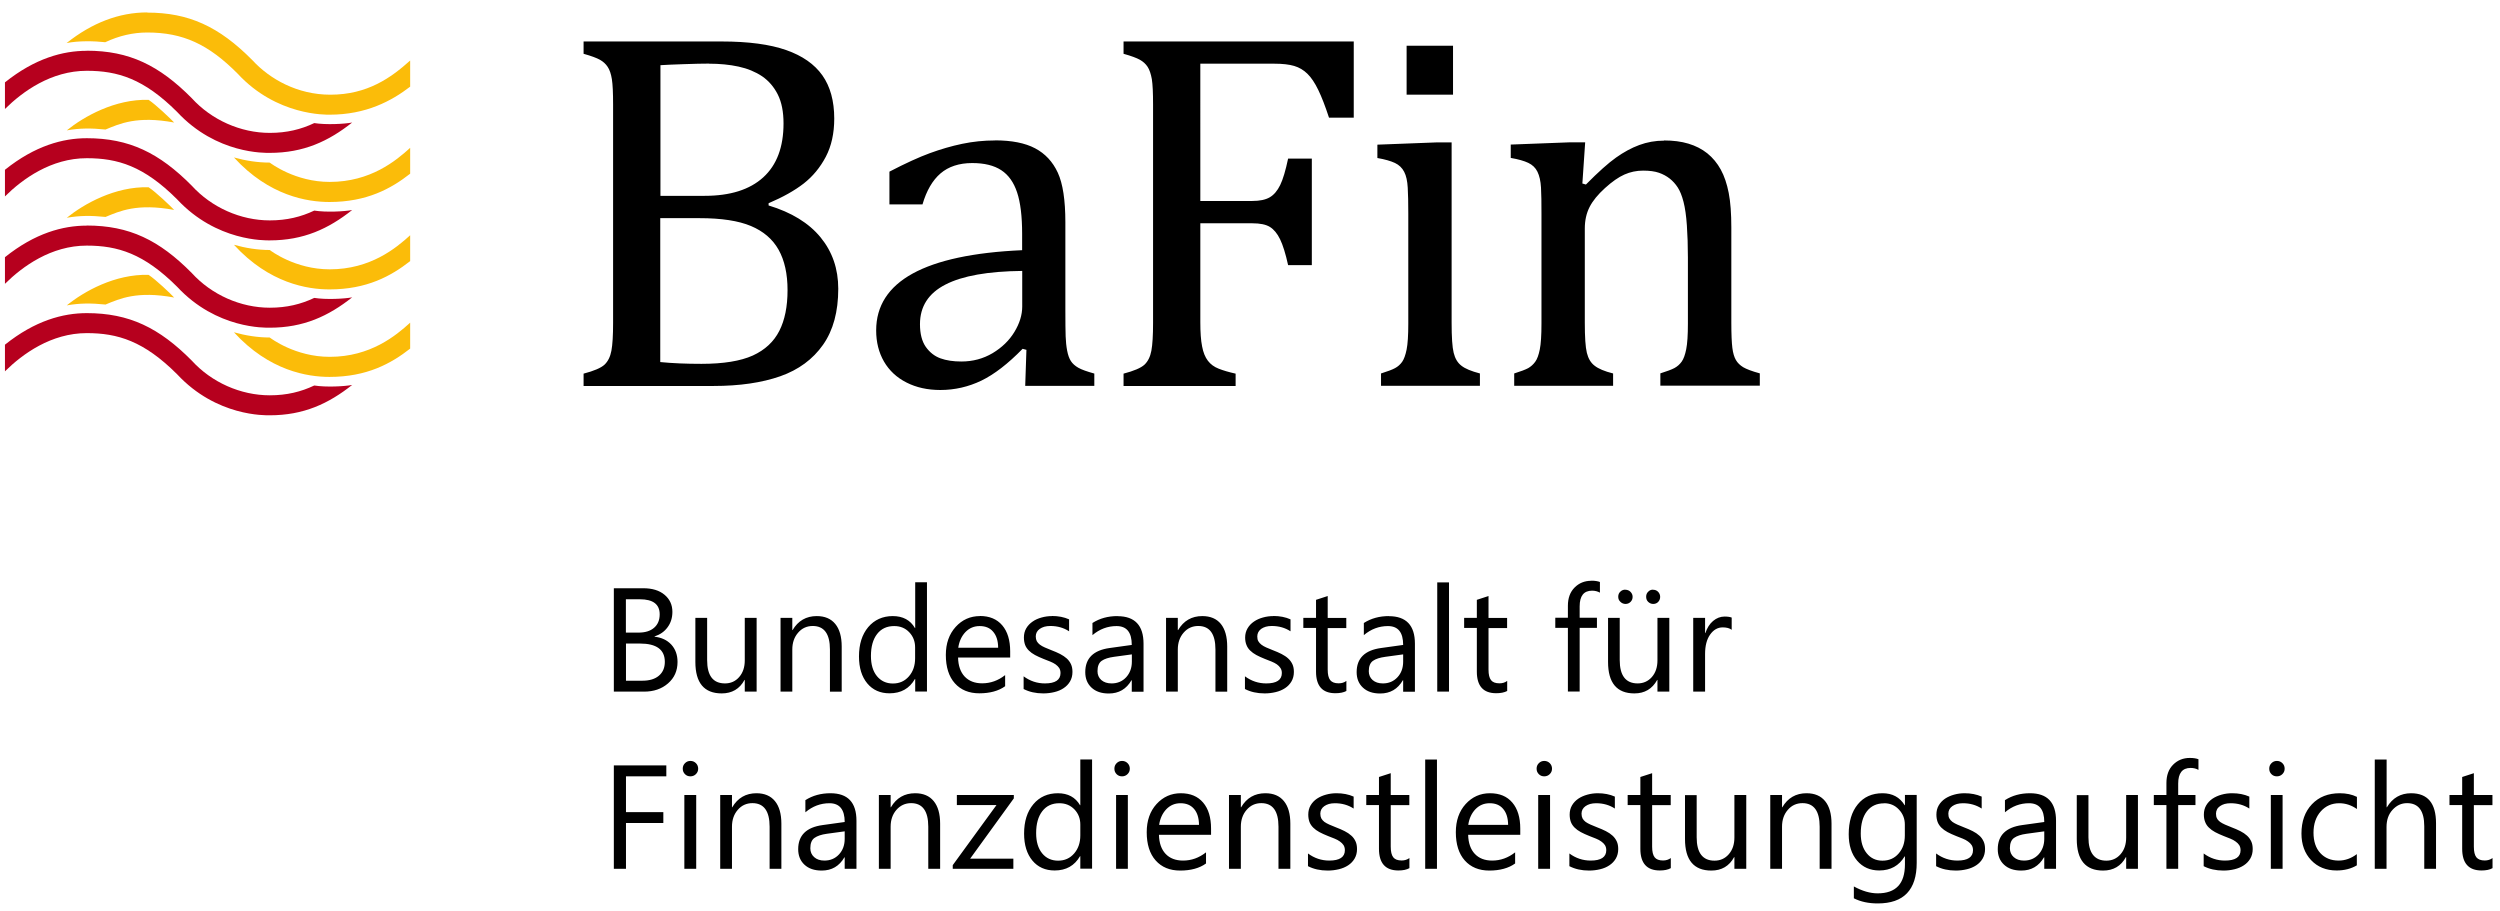 <?xml version="1.0" encoding="UTF-8"?> <svg xmlns="http://www.w3.org/2000/svg" id="Layer_1" width="267.7" height="97.55" version="1.1" viewBox="0 0 267.7 97.55"><path id="path3385" d="M170.4,62.19c-.72,0-1.31.24-1.79.72-.48.48-.72,1.13-.72,1.96v1.28h-1.35v1.08h1.35v6.82h1.26v-6.82h1.85v-1.08h-1.85v-1.22c0-1.12.44-1.68,1.33-1.68.31,0,.59.07.84.21v-1.14c-.23-.09-.54-.14-.92-.14ZM98,62.36v4.89h-.03c-.49-.85-1.29-1.28-2.37-1.28s-1.97.4-2.63,1.18c-.66.79-.99,1.83-.99,3.14,0,1.22.3,2.18.89,2.89.59.71,1.39,1.06,2.38,1.06,1.23,0,2.13-.51,2.72-1.53h.03v1.34h1.26v-11.7h-1.26ZM153.9,62.36v11.7h1.26v-11.7h-1.26ZM65.73,62.99v11.07h3.23c1.04,0,1.89-.29,2.57-.88.68-.59,1.02-1.35,1.02-2.3,0-.76-.23-1.38-.67-1.86-.45-.48-1.05-.76-1.79-.84v-.03c.6-.2,1.06-.52,1.4-.99.34-.46.51-1.01.51-1.64,0-.75-.28-1.36-.84-1.83-.56-.47-1.32-.7-2.28-.7h-3.15ZM174.04,63.14c-.21,0-.39.07-.54.22-.15.14-.22.32-.22.54s.07.39.23.54c.15.15.34.23.55.23s.39-.07.54-.22c.15-.15.22-.33.22-.54s-.08-.39-.23-.54c-.15-.15-.34-.22-.55-.22h0ZM177.01,63.14c-.21,0-.38.07-.52.22-.15.14-.22.32-.22.54s.07.41.22.55c.15.14.33.22.53.22.22,0,.4-.07.54-.22.14-.15.21-.33.21-.54s-.08-.39-.22-.54c-.15-.15-.33-.22-.55-.22h0ZM142.18,63.82l-1.26.41v1.93h-1.36v1.08h1.36v4.68c0,1.54.69,2.31,2.07,2.31.49,0,.89-.08,1.18-.24v-1.08c-.23.18-.51.26-.83.26-.42,0-.71-.11-.9-.34-.18-.23-.27-.6-.27-1.13v-4.45h1.99v-1.08h-1.99v-2.34ZM159.4,63.82l-1.26.41v1.93h-1.36v1.08h1.36v4.68c0,1.54.69,2.31,2.07,2.31.49,0,.88-.08,1.18-.24v-1.08c-.23.18-.51.26-.83.26-.42,0-.72-.11-.9-.34-.18-.23-.27-.6-.27-1.13v-4.45h1.99v-1.08h-1.99v-2.34h0ZM67.03,64.17h1.49c1.41,0,2.12.54,2.12,1.61,0,.62-.2,1.1-.61,1.45s-.96.51-1.68.51h-1.33v-3.57ZM87.46,65.97c-1.13,0-2,.5-2.59,1.5h-.03v-1.31h-1.26v7.9h1.26v-4.51c0-.73.21-1.33.62-1.8.41-.48.94-.72,1.57-.72,1.22,0,1.84.84,1.84,2.52v4.51h1.26v-4.83c0-1.05-.23-1.86-.69-2.42s-1.12-.84-1.98-.84h0ZM104.93,65.97c-1.03,0-1.9.39-2.6,1.16-.7.78-1.05,1.77-1.05,3,0,1.3.32,2.31.96,3.03.64.72,1.52,1.08,2.63,1.08s2.06-.25,2.76-.76v-1.19c-.75.59-1.57.88-2.46.88-.79,0-1.41-.24-1.87-.72-.45-.48-.69-1.16-.71-2.04h5.58v-.66c0-1.19-.28-2.12-.85-2.79-.57-.67-1.37-1-2.4-1h0ZM112.66,65.97c-.39,0-.76.05-1.12.15-.36.1-.69.24-.97.44-.28.19-.51.43-.68.72-.17.29-.25.62-.25.99,0,.3.05.57.13.79.09.23.23.43.4.6.18.18.4.34.66.48.26.14.57.28.92.42.25.1.49.19.71.28.22.09.41.19.57.3.16.11.29.25.39.39.09.15.14.32.14.54,0,.74-.56,1.11-1.67,1.11-.83,0-1.59-.25-2.28-.76v1.36c.6.31,1.3.47,2.11.47.41,0,.81-.05,1.18-.14.38-.09.71-.23.99-.42.29-.19.52-.43.69-.72.17-.29.26-.63.26-1.02,0-.32-.05-.59-.16-.83-.11-.23-.26-.44-.45-.61-.2-.18-.43-.33-.71-.48-.28-.14-.59-.28-.94-.41-.26-.1-.5-.2-.7-.29-.21-.09-.38-.19-.53-.3-.14-.11-.25-.23-.33-.37-.07-.14-.11-.31-.11-.52,0-.16.04-.31.11-.45.08-.14.18-.25.32-.35.14-.1.3-.17.49-.23.19-.05.4-.08.64-.08.76,0,1.43.19,2.01.57v-1.28c-.54-.24-1.15-.36-1.84-.36h0ZM119.67,65.97c-1.02,0-1.91.24-2.69.74v1.3c.77-.65,1.63-.97,2.58-.97,1.09,0,1.63.67,1.63,2.02l-2.37.33c-1.74.24-2.61,1.1-2.61,2.58,0,.69.22,1.24.67,1.66.45.42,1.06.63,1.85.63,1.07,0,1.88-.47,2.43-1.42h.03v1.23h1.26v-5.14c0-1.96-.93-2.95-2.79-2.95h0ZM128.74,65.97c-1.13,0-2,.5-2.59,1.5h-.03v-1.31h-1.26v7.9h1.26v-4.51c0-.73.21-1.33.62-1.8.41-.48.94-.72,1.57-.72,1.22,0,1.84.84,1.84,2.52v4.51h1.26v-4.83c0-1.05-.23-1.86-.68-2.42-.46-.56-1.12-.84-1.99-.84h0ZM136.36,65.97c-.39,0-.76.05-1.12.15-.36.1-.68.24-.97.44-.28.19-.51.43-.68.72-.17.29-.26.62-.26.99,0,.3.05.57.14.79.09.23.22.43.4.6.18.18.4.34.66.48.26.14.57.28.92.42.25.1.49.19.71.28.22.09.41.19.57.3.16.11.29.25.38.39.1.15.15.32.15.54,0,.74-.56,1.11-1.67,1.11-.83,0-1.59-.25-2.28-.76v1.36c.6.31,1.3.47,2.11.47.41,0,.81-.05,1.18-.14.38-.09.71-.23,1-.42.29-.19.52-.43.69-.72.17-.29.26-.63.26-1.02,0-.32-.05-.59-.16-.83-.11-.23-.26-.44-.45-.61-.19-.18-.43-.33-.71-.48-.28-.14-.59-.28-.94-.41-.26-.1-.5-.2-.7-.29-.2-.09-.38-.19-.52-.3-.14-.11-.25-.23-.33-.37-.08-.14-.11-.31-.11-.52,0-.16.04-.31.11-.45.08-.14.18-.25.31-.35.14-.1.3-.17.49-.23.19-.05.4-.08.64-.08.76,0,1.43.19,2.01.57v-1.28c-.54-.24-1.15-.36-1.84-.36h0ZM148.73,65.97c-1.01,0-1.91.24-2.69.74v1.3c.77-.65,1.63-.97,2.58-.97,1.09,0,1.63.67,1.63,2.02l-2.37.33c-1.74.24-2.61,1.1-2.61,2.58,0,.69.22,1.24.67,1.66.45.42,1.06.63,1.85.63,1.07,0,1.88-.47,2.43-1.42h.03v1.23h1.26v-5.14c0-1.96-.93-2.95-2.79-2.95h0ZM184.68,66.02c-.46,0-.87.16-1.24.47-.37.31-.64.74-.83,1.3h-.03v-1.63h-1.27v7.9h1.27v-4.03c0-.88.18-1.57.54-2.08.36-.51.81-.77,1.35-.77.42,0,.74.09.96.26v-1.31c-.18-.07-.43-.11-.76-.11h0ZM74.46,66.16v4.72c0,2.24.94,3.37,2.82,3.37,1.1,0,1.92-.48,2.44-1.44h.03v1.25h1.27v-7.9h-1.27v4.55c0,.74-.2,1.33-.6,1.79-.4.46-.91.68-1.52.68-1.28,0-1.91-.83-1.91-2.5v-4.52h-1.26,0ZM172.19,66.16v4.72c0,2.24.94,3.37,2.82,3.37,1.1,0,1.91-.48,2.44-1.44h.03v1.25h1.27v-7.9h-1.27v4.55c0,.74-.2,1.33-.6,1.79-.4.45-.91.68-1.52.68-1.28,0-1.92-.84-1.92-2.5v-4.52h-1.26ZM104.91,67.04c.62,0,1.1.2,1.44.61.35.41.53.98.53,1.71h-4.27c.1-.69.36-1.25.77-1.68.42-.43.92-.64,1.52-.64ZM95.76,67.04c.65,0,1.18.22,1.6.66.42.44.63.98.63,1.62v1.17c0,.78-.22,1.42-.66,1.93-.44.51-1.01.77-1.72.77s-1.28-.27-1.71-.79c-.43-.53-.64-1.25-.64-2.16,0-1,.22-1.78.66-2.35.44-.57,1.05-.85,1.82-.85h0ZM67.03,68.91h1.49c1.78,0,2.67.65,2.67,1.96,0,.63-.21,1.12-.63,1.48-.42.36-1.01.54-1.77.54h-1.76v-3.98h0ZM121.2,70.06v.79c0,.67-.21,1.23-.61,1.67-.41.44-.93.66-1.56.66-.46,0-.82-.12-1.1-.36-.27-.24-.41-.56-.41-.95,0-.53.15-.9.45-1.11.3-.21.74-.35,1.33-.43l1.91-.26h0ZM150.25,70.06v.79c0,.67-.2,1.23-.61,1.67-.41.44-.93.66-1.56.66-.46,0-.82-.12-1.1-.36-.27-.24-.41-.56-.41-.95,0-.53.15-.9.45-1.11.3-.21.74-.35,1.33-.43l1.91-.26h0ZM234.49,81.16c-.72,0-1.31.24-1.79.72-.48.48-.72,1.14-.72,1.97v1.28h-1.35v1.08h1.35v6.82h1.26v-6.82h1.85v-1.08h-1.85v-1.22c0-1.12.44-1.68,1.33-1.68.31,0,.6.07.84.21v-1.14c-.23-.09-.53-.14-.92-.14ZM152.61,81.33v11.7h1.26v-11.7h-1.26ZM254.29,81.33v11.7h1.26v-4.48c0-.75.21-1.36.64-1.83s.94-.72,1.56-.72c1.22,0,1.84.82,1.84,2.47v4.56h1.26v-4.87c0-2.15-.89-3.22-2.67-3.22-1.12,0-1.99.5-2.59,1.5h-.03v-5.11h-1.26ZM115.68,81.33v4.89h-.03c-.5-.85-1.29-1.28-2.37-1.28s-1.97.39-2.63,1.18c-.66.79-.99,1.83-.99,3.14,0,1.22.3,2.18.89,2.89.59.71,1.39,1.06,2.38,1.06,1.23,0,2.13-.51,2.72-1.53h.03v1.34h1.26v-11.7h-1.26ZM73.93,81.48c-.23,0-.42.08-.58.24-.16.16-.24.35-.24.59s.08.43.24.59c.16.16.35.23.58.23s.43-.08.59-.24c.16-.16.24-.35.24-.58s-.08-.43-.24-.59c-.16-.16-.36-.24-.59-.24ZM120.15,81.48c-.23,0-.42.08-.58.24-.16.16-.24.35-.24.59s.08.43.24.59c.16.16.35.23.58.23s.43-.08.59-.24c.16-.16.24-.35.24-.58s-.08-.43-.24-.59c-.16-.16-.36-.24-.59-.24ZM165.36,81.48c-.23,0-.42.08-.58.24-.16.16-.24.35-.24.59s.08.43.24.59c.16.16.35.23.58.23s.43-.08.59-.24c.16-.16.24-.35.24-.58s-.08-.43-.24-.59c-.16-.16-.36-.24-.59-.24ZM243.81,81.48c-.23,0-.42.08-.58.24-.16.16-.24.35-.24.59s.08.43.24.59c.16.16.35.23.58.23s.43-.08.59-.24c.16-.16.24-.35.24-.58,0-.24-.08-.43-.24-.59-.16-.16-.36-.24-.59-.24ZM65.73,81.96v11.07h1.3v-4.9h4v-1.17h-4v-3.83h4.32v-1.17h-5.62ZM148.93,82.79l-1.27.41v1.93h-1.36v1.08h1.36v4.68c0,1.54.69,2.32,2.08,2.32.49,0,.88-.08,1.18-.25v-1.08c-.23.17-.51.26-.83.26-.42,0-.72-.11-.9-.34-.18-.23-.27-.61-.27-1.14v-4.45h1.99v-1.08h-1.99v-2.34h0ZM176.92,82.79l-1.27.41v1.93h-1.36v1.08h1.36v4.68c0,1.54.69,2.32,2.08,2.32.49,0,.88-.08,1.18-.25v-1.08c-.23.17-.51.26-.83.26-.42,0-.72-.11-.9-.34-.18-.23-.27-.61-.27-1.14v-4.45h1.99v-1.08h-1.99v-2.34h0ZM264.91,82.79l-1.26.41v1.93h-1.36v1.08h1.36v4.68c0,1.54.69,2.32,2.07,2.32.49,0,.89-.08,1.18-.25v-1.08c-.23.17-.51.26-.83.26-.42,0-.71-.11-.9-.34-.18-.23-.27-.61-.27-1.14v-4.45h1.99v-1.08h-1.99v-2.34ZM81,84.94c-1.13,0-2,.5-2.59,1.5h-.03v-1.31h-1.26v7.9h1.26v-4.51c0-.73.21-1.33.62-1.8.41-.48.94-.72,1.57-.72,1.22,0,1.84.84,1.84,2.52v4.51h1.26v-4.83c0-1.05-.23-1.86-.69-2.42s-1.12-.84-1.98-.84h0ZM88.93,84.94c-1.01,0-1.91.24-2.69.74v1.3c.77-.65,1.63-.97,2.58-.97,1.08,0,1.63.67,1.63,2.01l-2.37.33c-1.74.24-2.61,1.1-2.61,2.58,0,.69.22,1.24.67,1.66.45.42,1.06.63,1.85.63,1.07,0,1.88-.47,2.43-1.42h.03v1.23h1.26v-5.14c0-1.97-.93-2.95-2.79-2.95h0ZM97.99,84.94c-1.13,0-2,.5-2.59,1.5h-.03v-1.31h-1.26v7.9h1.26v-4.51c0-.73.21-1.33.62-1.8s.94-.72,1.57-.72c1.22,0,1.84.84,1.84,2.52v4.51h1.27v-4.83c0-1.05-.23-1.86-.69-2.42-.46-.56-1.12-.84-1.98-.84h0ZM126.44,84.94c-1.03,0-1.9.39-2.6,1.16-.7.77-1.05,1.78-1.05,3.01,0,1.3.32,2.31.96,3.03.64.72,1.51,1.08,2.63,1.08s2.06-.25,2.76-.76v-1.19c-.75.59-1.56.88-2.46.88-.79,0-1.42-.24-1.87-.72-.45-.48-.69-1.16-.71-2.04h5.58v-.66c0-1.19-.28-2.12-.85-2.79-.57-.67-1.36-1-2.4-1h0ZM135.49,84.94c-1.13,0-2,.5-2.59,1.5h-.03v-1.31h-1.27v7.9h1.27v-4.51c0-.73.21-1.33.62-1.8.41-.48.94-.72,1.57-.72,1.22,0,1.84.84,1.84,2.52v4.51h1.27v-4.83c0-1.05-.23-1.86-.69-2.42-.46-.56-1.12-.84-1.98-.84ZM143.11,84.94c-.39,0-.76.05-1.12.15-.36.1-.68.24-.97.43-.28.19-.51.43-.68.72-.17.29-.25.62-.25.99,0,.3.05.57.13.79.09.23.23.43.4.6.18.18.4.34.66.48.26.14.57.28.92.42.25.1.49.19.71.28.22.09.41.19.57.31.16.11.29.24.39.39.09.15.14.33.14.54,0,.74-.56,1.11-1.67,1.11-.83,0-1.59-.25-2.28-.76v1.36c.6.31,1.3.47,2.12.47.41,0,.8-.05,1.18-.14.38-.09.71-.23,1-.42.29-.19.52-.43.69-.72.17-.29.26-.63.26-1.02,0-.32-.05-.6-.16-.83-.11-.23-.25-.44-.45-.61-.2-.18-.43-.34-.71-.48-.28-.14-.59-.28-.94-.41-.26-.1-.5-.2-.7-.29-.21-.09-.38-.19-.53-.29-.14-.11-.25-.23-.33-.37-.07-.14-.11-.31-.11-.52,0-.16.04-.31.11-.45.08-.14.18-.25.32-.35.14-.1.3-.17.49-.23.19-.05.4-.08.64-.08.76,0,1.42.19,2.01.57v-1.28c-.54-.24-1.15-.36-1.84-.36ZM159.54,84.94c-1.03,0-1.9.39-2.6,1.16-.7.77-1.05,1.78-1.05,3.01,0,1.3.32,2.31.96,3.03.64.72,1.52,1.08,2.63,1.08s2.06-.25,2.76-.76v-1.19c-.75.59-1.57.88-2.46.88-.79,0-1.41-.24-1.86-.72-.45-.48-.69-1.16-.71-2.04h5.58v-.66c0-1.19-.28-2.12-.85-2.79-.57-.67-1.36-1-2.4-1h0ZM171.1,84.94c-.39,0-.76.05-1.12.15-.36.1-.69.24-.97.43-.28.19-.51.43-.68.72s-.25.62-.25.99c0,.3.05.57.13.79.09.23.23.43.4.6.18.18.4.34.66.48s.57.28.92.42c.25.1.49.19.71.28.22.09.41.19.57.31.16.11.29.24.39.39.09.15.14.33.14.54,0,.74-.56,1.11-1.67,1.11-.83,0-1.59-.25-2.28-.76v1.36c.6.31,1.3.47,2.11.47.41,0,.81-.05,1.18-.14.38-.09.71-.23.99-.42.29-.19.52-.43.69-.72.17-.29.26-.63.26-1.02,0-.32-.05-.6-.16-.83-.11-.23-.26-.44-.45-.61-.2-.18-.43-.34-.71-.48-.28-.14-.59-.28-.94-.41-.26-.1-.5-.2-.7-.29-.21-.09-.38-.19-.53-.29-.14-.11-.25-.23-.33-.37-.07-.14-.11-.31-.11-.52,0-.16.04-.31.11-.45.08-.14.18-.25.32-.35.14-.1.3-.17.49-.23.19-.05.4-.08.64-.08.76,0,1.43.19,2.01.57v-1.28c-.54-.24-1.15-.36-1.84-.36ZM193.44,84.94c-1.13,0-2,.5-2.59,1.5h-.03v-1.31h-1.26v7.9h1.26v-4.51c0-.73.21-1.33.62-1.8.41-.48.94-.72,1.57-.72,1.22,0,1.84.84,1.84,2.52v4.51h1.27v-4.83c0-1.05-.23-1.86-.69-2.42s-1.12-.84-1.98-.84h0ZM201.58,84.94c-1.12,0-2.01.4-2.65,1.19-.65.79-.97,1.86-.97,3.2,0,1.18.3,2.13.9,2.83.6.7,1.39,1.05,2.37,1.05,1.21,0,2.12-.51,2.72-1.51h.03v.86c0,2.07-.97,3.1-2.92,3.1-.81,0-1.66-.25-2.55-.74v1.27c.73.37,1.58.55,2.56.55,2.78,0,4.17-1.45,4.17-4.35v-7.27h-1.26v1.1h-.03c-.52-.85-1.31-1.28-2.37-1.28h0ZM210.37,84.94c-.39,0-.76.05-1.12.15-.36.1-.68.24-.97.43-.28.19-.51.43-.68.72-.17.29-.25.62-.25.99,0,.3.05.57.13.79.09.23.23.43.4.6.18.18.4.34.66.48.26.14.57.28.92.42.25.1.49.19.71.28.22.09.41.19.57.31.16.11.29.24.39.39.09.15.14.33.14.54,0,.74-.56,1.11-1.67,1.11-.83,0-1.59-.25-2.28-.76v1.36c.6.31,1.3.47,2.11.47.41,0,.8-.05,1.18-.14.38-.09.71-.23,1-.42s.52-.43.69-.72c.17-.29.26-.63.26-1.02,0-.32-.05-.6-.16-.83-.11-.23-.25-.44-.45-.61-.2-.18-.43-.34-.71-.48s-.59-.28-.94-.41c-.26-.1-.5-.2-.7-.29-.21-.09-.38-.19-.53-.29-.14-.11-.25-.23-.33-.37-.08-.14-.11-.31-.11-.52,0-.16.04-.31.11-.45.08-.14.18-.25.32-.35.14-.1.3-.17.49-.23.19-.05.4-.08.64-.08.76,0,1.42.19,2.01.57v-1.28c-.54-.24-1.15-.36-1.84-.36h0ZM217.38,84.94c-1.02,0-1.91.24-2.69.74v1.3c.77-.65,1.63-.97,2.58-.97,1.09,0,1.63.67,1.63,2.01l-2.37.33c-1.74.24-2.61,1.1-2.61,2.58,0,.69.22,1.24.67,1.66.45.42,1.06.63,1.85.63,1.07,0,1.88-.47,2.43-1.42h.03v1.23h1.26v-5.14c0-1.97-.93-2.95-2.79-2.95h0ZM239.01,84.94c-.39,0-.76.05-1.12.15-.36.1-.68.24-.97.43-.28.19-.51.43-.68.72-.17.29-.25.62-.25.99,0,.3.05.57.14.79.09.23.22.43.4.6.18.18.4.34.66.48s.57.28.92.42c.25.1.49.19.71.28.22.09.41.19.57.31.16.11.29.24.39.39.09.15.14.33.14.54,0,.74-.56,1.11-1.67,1.11-.83,0-1.59-.25-2.28-.76v1.36c.6.31,1.3.47,2.12.47.41,0,.81-.05,1.18-.14.38-.09.71-.23,1-.42.29-.19.52-.43.69-.72.17-.29.26-.63.26-1.02,0-.32-.05-.6-.16-.83-.11-.23-.26-.44-.45-.61-.2-.18-.43-.34-.71-.48-.28-.14-.59-.28-.94-.41-.26-.1-.5-.2-.7-.29-.21-.09-.38-.19-.53-.29-.14-.11-.26-.23-.33-.37-.08-.14-.11-.31-.11-.52,0-.16.04-.31.11-.45.07-.14.18-.25.32-.35.14-.1.3-.17.49-.23.19-.05.41-.08.64-.08.76,0,1.43.19,2.01.57v-1.28c-.54-.24-1.15-.36-1.84-.36ZM250.55,84.94c-1.25,0-2.24.39-2.99,1.18s-1.12,1.84-1.12,3.14c0,1.17.35,2.12,1.04,2.85.69.73,1.6,1.1,2.73,1.1.83,0,1.55-.19,2.16-.55v-1.2c-.61.46-1.26.69-1.95.69-.82,0-1.47-.27-1.96-.8-.49-.53-.73-1.27-.73-2.19s.26-1.7.78-2.28c.52-.58,1.18-.87,1.98-.87.67,0,1.3.21,1.89.62v-1.3c-.53-.26-1.14-.39-1.84-.39ZM73.28,85.13v7.9h1.27v-7.9h-1.27ZM102.46,85.13v1.08h4.24l-4.68,6.43v.39h6.49v-1.08h-4.63l4.68-6.46v-.36h-6.1ZM119.51,85.13v7.9h1.26v-7.9h-1.26ZM164.71,85.13v7.9h1.27v-7.9h-1.27ZM180.43,85.13v4.72c0,2.24.94,3.37,2.82,3.37,1.1,0,1.92-.48,2.44-1.44h.03v1.25h1.27v-7.9h-1.27v4.55c0,.74-.2,1.33-.6,1.79-.4.46-.91.69-1.53.69-1.27,0-1.91-.84-1.91-2.5v-4.52h-1.26,0ZM222.38,85.13v4.72c0,2.24.94,3.37,2.82,3.37,1.1,0,1.92-.48,2.44-1.44h.03v1.25h1.26v-7.9h-1.26v4.55c0,.74-.2,1.33-.6,1.79-.4.46-.91.69-1.52.69-1.27,0-1.92-.84-1.92-2.5v-4.52h-1.26ZM243.16,85.13v7.9h1.26v-7.9h-1.26ZM126.41,86.01c.62,0,1.1.2,1.45.61.35.41.52.98.53,1.71h-4.27c.1-.69.36-1.25.77-1.68.42-.43.92-.64,1.52-.64h0ZM159.52,86.01c.62,0,1.1.2,1.44.61.35.41.52.98.53,1.71h-4.27c.1-.69.36-1.25.77-1.68.42-.43.92-.64,1.52-.64h0ZM113.44,86.01c.65,0,1.18.22,1.61.66.42.44.63.98.63,1.62v1.17c0,.78-.22,1.42-.66,1.93-.44.51-1.01.77-1.72.77s-1.29-.27-1.71-.79c-.43-.53-.64-1.25-.64-2.16,0-1,.22-1.78.66-2.35.44-.57,1.05-.85,1.82-.85h0ZM201.75,86.01c.63,0,1.16.22,1.58.67.43.45.64.99.64,1.61v1.17c0,.79-.22,1.43-.67,1.94-.44.51-1.02.76-1.73.76s-1.26-.27-1.68-.79c-.43-.53-.64-1.23-.64-2.11,0-1.02.22-1.82.66-2.39s1.06-.85,1.84-.85ZM90.45,89.03v.79c0,.67-.2,1.23-.61,1.67-.41.44-.93.66-1.56.66-.46,0-.82-.12-1.1-.37-.27-.24-.41-.56-.41-.95,0-.53.15-.9.45-1.11.3-.21.74-.36,1.32-.44l1.91-.26ZM218.9,89.03v.79c0,.67-.21,1.23-.61,1.67-.41.44-.93.66-1.56.66-.46,0-.82-.12-1.1-.37-.27-.24-.41-.56-.41-.95,0-.53.15-.9.45-1.11.3-.21.74-.36,1.33-.44l1.91-.26Z"></path><path id="path3553" d="M62.49,4.44v1.32c.83.23,1.41.45,1.75.64.34.19.62.44.83.76.21.31.36.76.45,1.32.09.57.13,1.47.13,2.72v23.38c0,1.33-.06,2.33-.18,2.97-.12.65-.37,1.15-.74,1.5-.38.35-1.13.67-2.24.96v1.32h13.92c2.79,0,5.17-.35,7.14-1.04,1.96-.69,3.49-1.82,4.58-3.37,1.09-1.55,1.63-3.55,1.63-6,0-2.13-.63-3.96-1.89-5.5-1.26-1.54-3.12-2.68-5.57-3.42v-.24c1.53-.65,2.78-1.35,3.76-2.11.97-.76,1.76-1.71,2.37-2.87.6-1.15.9-2.51.9-4.08,0-1.89-.43-3.44-1.27-4.63-.85-1.2-2.14-2.1-3.88-2.71-1.74-.61-4.04-.92-6.91-.92h-14.78,0ZM120.31,4.44v1.32c.83.23,1.41.45,1.75.64.34.19.62.44.83.76.2.31.35.76.45,1.32.09.57.13,1.47.13,2.72v23.38c0,1.33-.06,2.32-.18,2.97-.12.65-.37,1.15-.74,1.5-.38.35-1.13.67-2.24.96v1.32h12v-1.32c-.72-.16-1.33-.34-1.81-.53-.49-.19-.87-.47-1.16-.85-.29-.38-.5-.89-.62-1.54-.13-.65-.19-1.51-.19-2.59v-10.59h5.57c.83,0,1.46.13,1.88.39.42.26.79.7,1.09,1.32.3.62.59,1.54.86,2.77h2.54v-11.41h-2.54c-.27,1.28-.55,2.23-.85,2.84-.3.61-.67,1.05-1.12,1.31-.45.26-1.07.39-1.86.39h-5.57V6.82h7.92c.88,0,1.59.08,2.13.24.54.16,1.01.44,1.42.84.41.4.79.97,1.16,1.73.37.76.75,1.75,1.15,2.97h2.65V4.44h-24.65ZM150.62,4.9v5.24h4.97v-5.24h-4.97ZM75.92,6.82c1.14,0,2.19.1,3.16.31.97.21,1.81.56,2.53,1.04.71.49,1.27,1.14,1.68,1.96s.61,1.85.61,3.09c0,2.52-.72,4.45-2.17,5.77s-3.54,1.98-6.28,1.98h-4.73V6.98c.56-.04,1.4-.07,2.51-.11,1.12-.04,2.02-.06,2.7-.06h0ZM106.54,15.04c-1.19,0-2.36.12-3.51.36-1.15.24-2.31.58-3.46,1-1.15.42-2.6,1.08-4.33,1.98v3.51h3.54c.43-1.48,1.08-2.59,1.93-3.32s1.99-1.11,3.39-1.11c1.3,0,2.33.25,3.11.76s1.34,1.3,1.7,2.38c.36,1.08.54,2.56.54,4.43v1.76c-5.21.23-9.11,1.07-11.72,2.5-2.6,1.43-3.91,3.46-3.91,6.09,0,1.26.28,2.37.84,3.34.56.96,1.36,1.71,2.41,2.24,1.04.53,2.25.8,3.62.8,1.55,0,3.01-.34,4.39-1,1.38-.67,2.85-1.8,4.42-3.41l.41.11-.13,3.86h7.4v-1.32c-.79-.22-1.36-.42-1.71-.62-.35-.2-.62-.44-.8-.72-.18-.28-.31-.65-.4-1.12-.09-.47-.14-.98-.16-1.53-.02-.55-.03-1.49-.03-2.82v-9.4c0-2.36-.27-4.13-.81-5.3-.54-1.17-1.35-2.04-2.43-2.61-1.08-.57-2.51-.85-4.3-.85h0ZM178.19,15.06c-.94,0-1.82.16-2.66.47-.84.31-1.66.76-2.48,1.34-.82.58-1.9,1.54-3.23,2.89l-.38-.11.3-4.41h-1.65l-6.32.24v1.43c.81.14,1.44.32,1.88.53.44.21.77.52.98.95s.34.99.38,1.69c.04.7.05,1.63.05,2.78v11.78c0,1.26-.06,2.19-.18,2.78-.12.59-.28,1.04-.49,1.32-.21.29-.46.51-.75.68-.3.16-.8.35-1.5.57v1.32h10.59v-1.32c-.92-.23-1.58-.51-1.98-.83-.41-.31-.68-.77-.83-1.38s-.22-1.68-.22-3.23v-10.08c0-.87.17-1.63.51-2.3.34-.67.89-1.34,1.65-2.03.76-.69,1.45-1.17,2.08-1.45.63-.28,1.3-.42,2-.42s1.27.08,1.7.23c.43.15.82.36,1.15.62.33.26.62.58.86.95.24.37.45.88.62,1.54.17.66.29,1.5.36,2.53.07,1.03.11,2.17.11,3.43v7.08c0,1.23-.06,2.14-.18,2.74-.12.6-.28,1.05-.49,1.34-.21.29-.46.51-.77.68-.3.16-.81.35-1.51.57v1.32h10.65v-1.32c-.85-.23-1.44-.46-1.78-.66-.34-.21-.6-.46-.78-.77-.18-.31-.31-.74-.38-1.3-.07-.56-.11-1.46-.11-2.7v-10.19c0-1.5-.09-2.73-.28-3.7-.19-.97-.47-1.81-.85-2.5-.38-.69-.86-1.27-1.44-1.74-.59-.47-1.26-.81-2.03-1.04-.76-.23-1.64-.34-2.61-.34h0ZM153.79,15.25l-6.3.24v1.43c.81.14,1.43.32,1.88.53.44.21.77.52.99.95.22.42.34.99.38,1.69.04.7.06,1.63.06,2.78v11.78c0,1.26-.06,2.19-.18,2.78-.12.59-.28,1.04-.48,1.32-.21.29-.46.51-.76.67-.29.16-.8.35-1.5.57v1.32h10.59v-1.32c-.92-.24-1.58-.51-1.98-.83-.41-.31-.68-.77-.83-1.38-.15-.6-.22-1.68-.22-3.23V15.25h-1.65,0ZM70.71,23.36h4.19c2.34,0,4.18.28,5.51.84,1.33.56,2.32,1.4,2.96,2.54s.96,2.58.96,4.33-.29,3.2-.88,4.36c-.59,1.16-1.53,2.04-2.84,2.64-1.31.59-3.14.89-5.5.89-1.62,0-3.09-.06-4.41-.19v-15.4h0ZM109.46,29.01v3.81c0,.9-.28,1.81-.84,2.73-.56.92-1.34,1.67-2.34,2.27-1,.59-2.11.89-3.34.89-.86,0-1.61-.11-2.24-.34-.63-.23-1.15-.64-1.57-1.23-.41-.59-.62-1.4-.62-2.43,0-1.89.91-3.31,2.73-4.24,1.82-.94,4.56-1.42,8.22-1.46Z"></path><path id="path3579" d="M15.76,1.33c-3.01,0-5.9,1.11-8.63,3.28,1.31-.26,2.94-.22,4.14-.09,1.47-.69,2.97-1.04,4.49-1.04,3.83,0,6.55,1.25,9.69,4.41,4.18,4.53,9.5,4.39,9.85,4.39,3.9,0,6.63-1.47,8.62-3v-2.8c-2.02,1.82-4.56,3.66-8.55,3.66-3.51,0-6.47-1.66-8.33-3.68,0-.01-.02-.02-.03-.03-3.57-3.61-6.83-5.08-11.24-5.08h0ZM15.92,10.69c-3.61-.1-6.94,1.79-8.77,3.27,1.36-.24,2.58-.25,4.15-.09,1.5-.62,3.37-1.49,7.35-.75-.4-.42-1.94-1.9-2.74-2.43h0ZM43.92,15.83c-1.51,1.38-4.25,3.65-8.61,3.65-3.71,0-6.3-1.98-6.43-2.07-1.29,0-2.58-.2-3.83-.55,3.78,4.14,7.9,4.77,10.23,4.77,4.01,0,6.61-1.44,8.64-3.03v-2.77ZM15.92,20.05c-3.61-.1-6.94,1.79-8.77,3.27,1.36-.24,2.58-.25,4.15-.09,1.5-.62,3.37-1.49,7.35-.75-.4-.42-1.94-1.9-2.74-2.43h0ZM43.92,25.19c-1.51,1.38-4.25,3.65-8.61,3.65-3.71,0-6.3-1.98-6.43-2.07-1.29,0-2.58-.21-3.83-.56,3.78,4.14,7.9,4.78,10.23,4.78,4.01,0,6.61-1.44,8.64-3.03v-2.77ZM15.92,29.43c-3.61-.1-6.94,1.78-8.77,3.27,1.36-.24,2.58-.25,4.15-.09,1.5-.62,3.37-1.49,7.35-.75-.4-.43-1.94-1.9-2.74-2.43h0ZM43.92,34.55c-1.51,1.38-4.25,3.66-8.61,3.66-3.71,0-6.3-1.98-6.43-2.07-1.29,0-2.58-.21-3.83-.56,3.78,4.14,7.9,4.78,10.23,4.78,4.01,0,6.61-1.44,8.64-3.03v-2.77Z" fill="#fbbc09"></path><path id="path3583" d="M9.29,5.44c-2.55,0-5.54.8-8.76,3.38v2.85c1.89-1.87,4.95-4.09,8.76-4.09,3.3,0,6.11.84,9.68,4.41,4.22,4.54,9.46,4.38,9.91,4.38,3.64,0,6.3-1.25,8.83-3.25-.84.16-2.8.26-4.06.06-1.41.67-2.93,1.05-4.76,1.05-3.12,0-6.23-1.38-8.36-3.72-3.48-3.51-6.69-5.08-11.24-5.08h0ZM9.29,14.8c-2.55,0-5.54.8-8.76,3.38v2.85c1.89-1.87,4.95-4.09,8.76-4.09,3.3,0,6.11.83,9.68,4.41,4.22,4.53,9.46,4.39,9.91,4.39,3.64,0,6.3-1.25,8.83-3.25-.84.16-2.8.26-4.06.06-1.41.67-2.93,1.05-4.76,1.05-3.12,0-6.23-1.38-8.36-3.72-3.48-3.51-6.69-5.08-11.24-5.08h0ZM9.29,24.16c-2.55,0-5.54.8-8.76,3.38v2.85c1.89-1.87,4.95-4.09,8.76-4.09,3.3,0,6.11.84,9.68,4.41,4.22,4.54,9.46,4.38,9.91,4.38,3.64,0,6.3-1.25,8.83-3.25-.84.16-2.8.26-4.06.06-1.41.67-2.93,1.05-4.76,1.05-3.12,0-6.23-1.38-8.36-3.72-3.48-3.52-6.69-5.08-11.24-5.08h0ZM9.29,33.53c-2.55,0-5.54.8-8.76,3.38v2.85c1.89-1.86,4.95-4.09,8.76-4.09,3.3,0,6.11.84,9.68,4.41,4.22,4.54,9.46,4.39,9.91,4.39,3.64,0,6.3-1.25,8.83-3.25-.84.16-2.8.26-4.06.06-1.41.67-2.93,1.05-4.76,1.05-3.12,0-6.23-1.38-8.36-3.72-3.48-3.51-6.69-5.08-11.24-5.08h0Z" fill="#b6001e"></path></svg> 